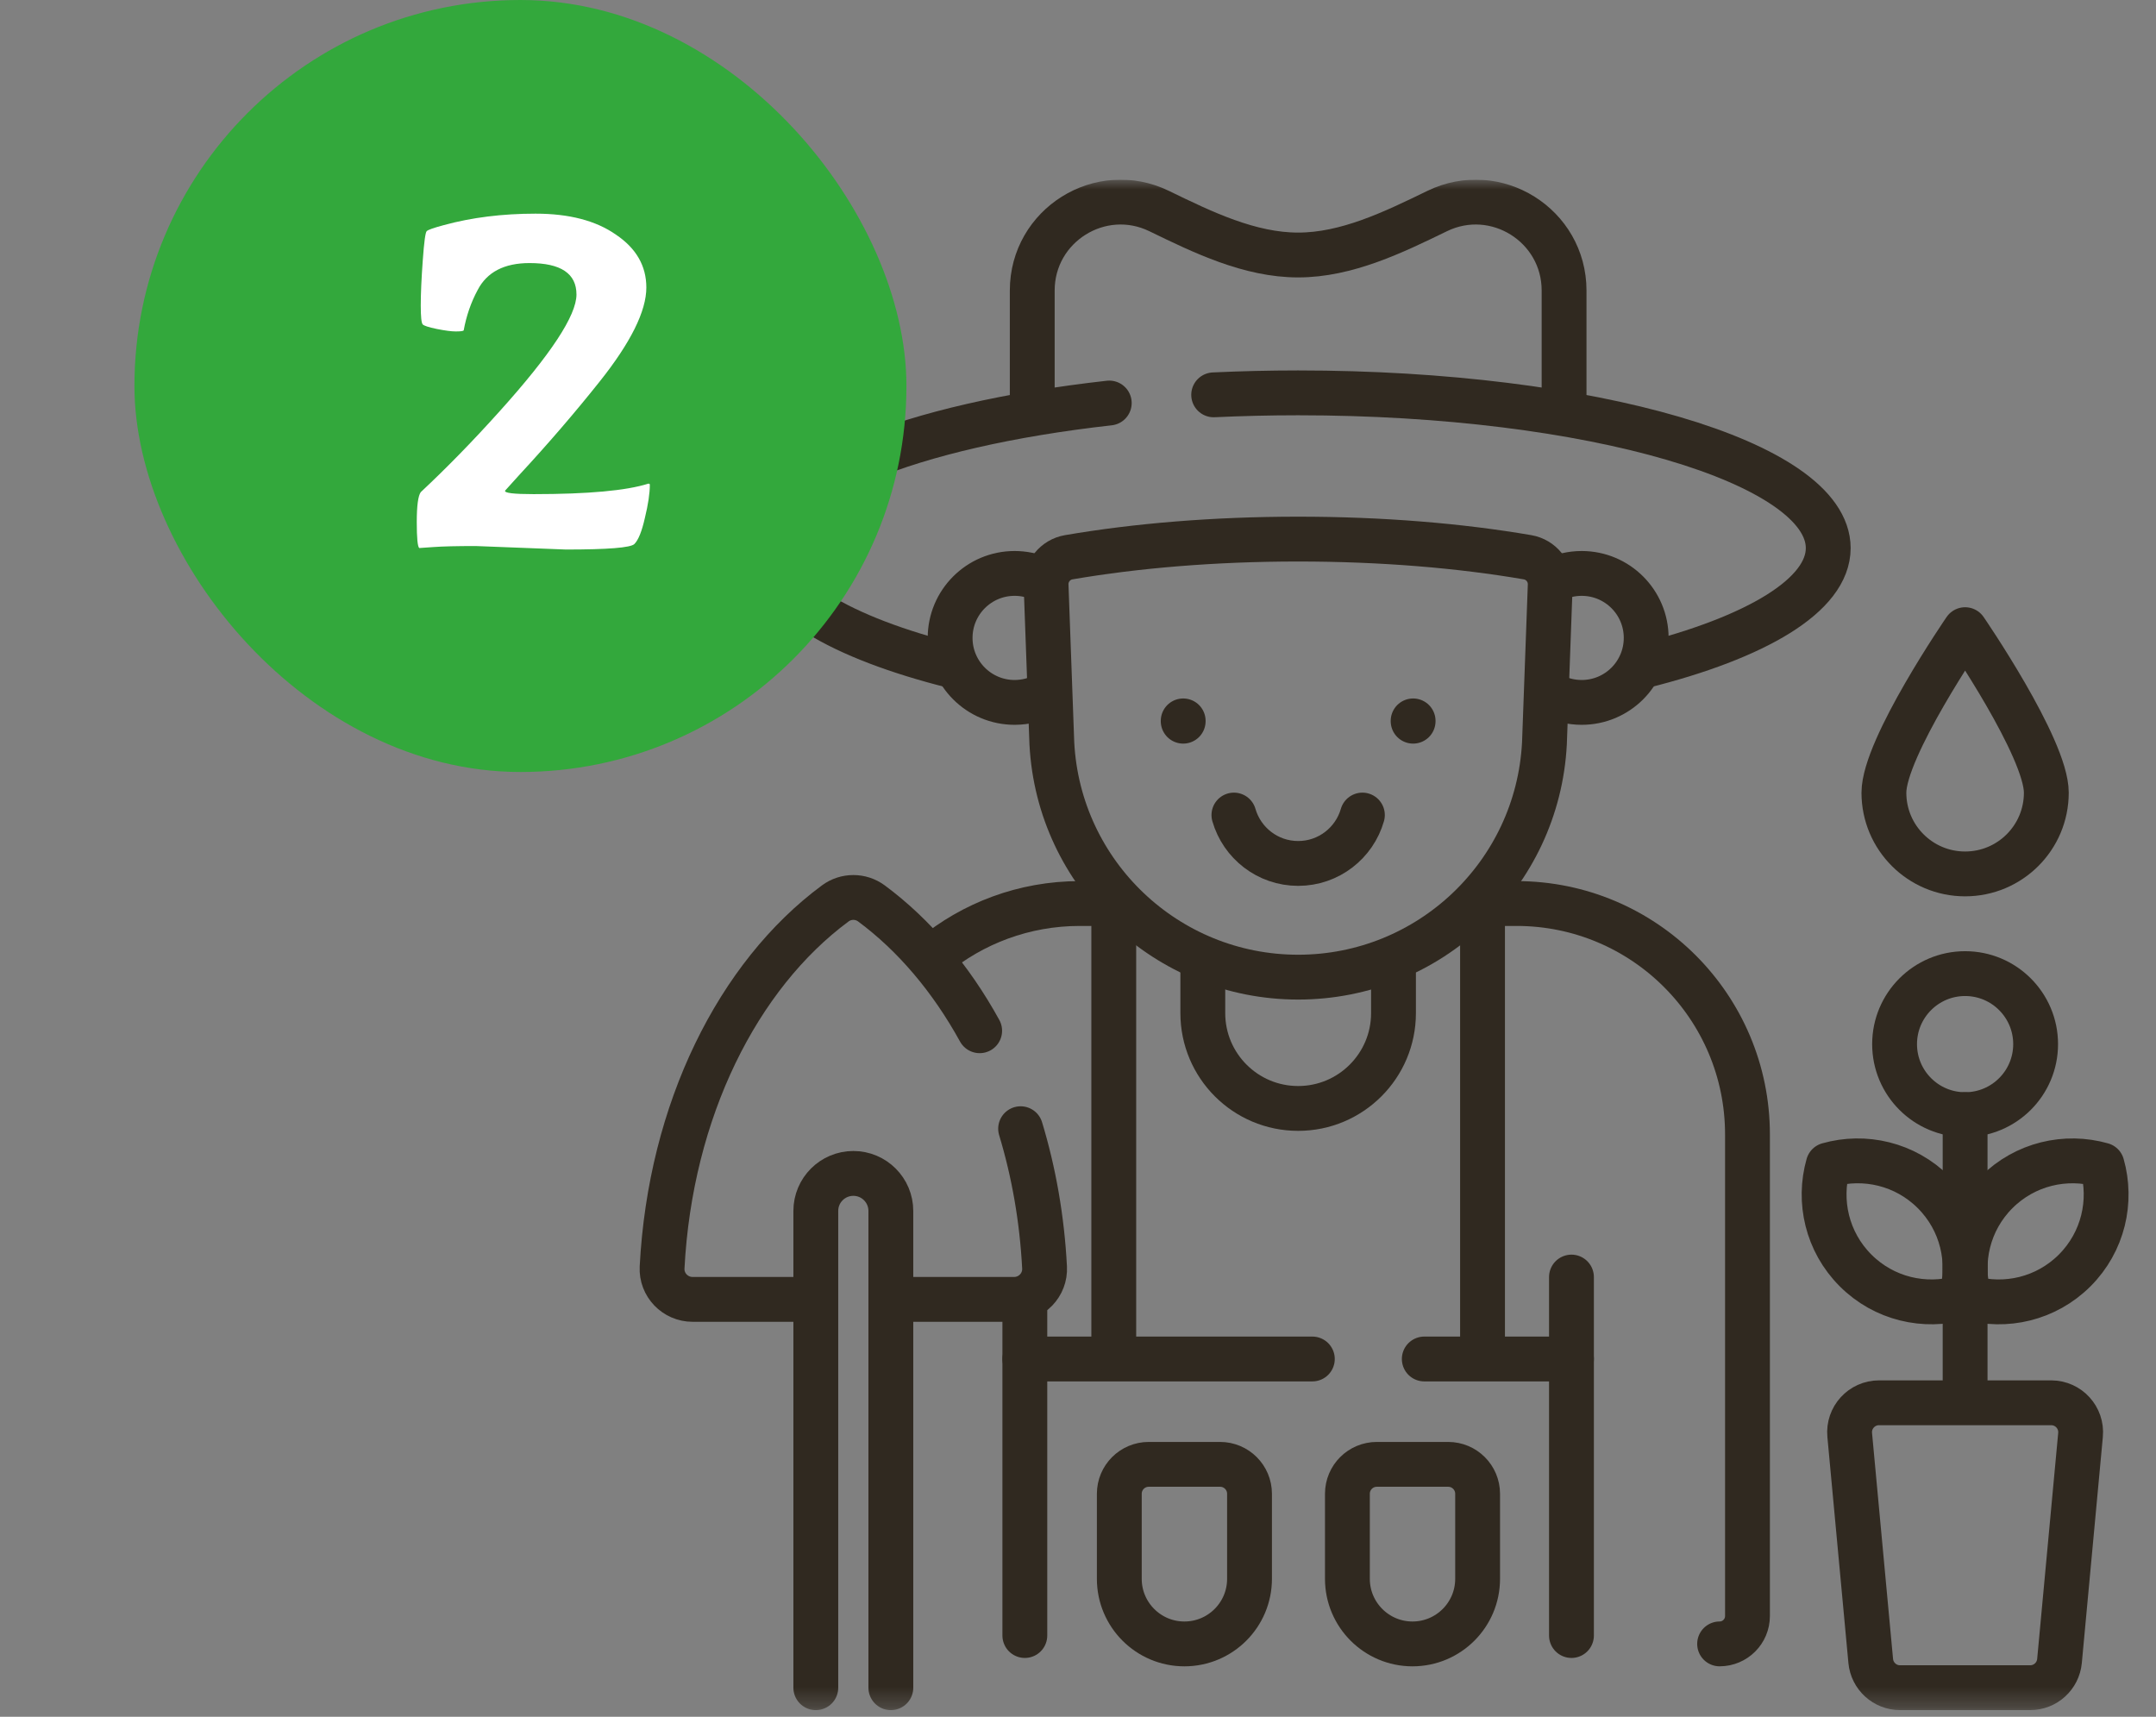 <?xml version="1.0"?>
<svg xmlns="http://www.w3.org/2000/svg" width="108" height="86" viewBox="0 0 108 86" fill="none">
<rect x="0" y="0" width="108" height="86" fill="#808080" stroke="none"/>
<g clip-path="url(#clip0_2062_61)">
<mask id="mask0_2062_61" style="mask-type:luminance" maskUnits="userSpaceOnUse" x="31" y="9" width="77" height="77">
<path d="M31 9H107.667V85.667H31V9Z" fill="white"/>
</mask>
<g mask="url(#mask0_2062_61)">
<path d="M74.264 45.261H75.967C82.356 45.261 87.536 50.441 87.536 56.83V80.953C87.536 81.724 86.911 82.349 86.14 82.349" stroke="#302920" stroke-width="2.246" stroke-miterlimit="10" stroke-linecap="round" stroke-linejoin="round"/>
<path d="M46.73 47.903C48.73 46.252 51.294 45.261 54.089 45.261H55.792" stroke="#302920" stroke-width="2.246" stroke-miterlimit="10" stroke-linecap="round" stroke-linejoin="round"/>
<path d="M71.346 68.077H78.719" stroke="#302920" stroke-width="2.246" stroke-miterlimit="10" stroke-linecap="round" stroke-linejoin="round"/>
<path d="M51.337 68.077H65.739" stroke="#302920" stroke-width="2.246" stroke-miterlimit="10" stroke-linecap="round" stroke-linejoin="round"/>
<path d="M51.337 81.93V65.091" stroke="#302920" stroke-width="2.246" stroke-miterlimit="10" stroke-linecap="round" stroke-linejoin="round"/>
<path d="M78.719 81.93V63.973" stroke="#302920" stroke-width="2.246" stroke-miterlimit="10" stroke-linecap="round" stroke-linejoin="round"/>
<path d="M51.708 20.23V14.554C51.708 11.286 55.129 9.145 58.068 10.574C60.262 11.642 62.601 12.774 65.028 12.774C67.455 12.774 69.794 11.642 71.988 10.574C74.927 9.145 78.349 11.286 78.349 14.554V20.156" stroke="#302920" stroke-width="2.246" stroke-miterlimit="10" stroke-linecap="round" stroke-linejoin="round"/>
<path d="M82.294 33.364C87.979 31.938 91.581 29.82 91.581 27.456C91.581 23.162 79.693 19.68 65.028 19.68C63.587 19.68 62.174 19.715 60.796 19.779" stroke="#302920" stroke-width="2.246" stroke-miterlimit="10" stroke-linecap="round" stroke-linejoin="round"/>
<path d="M55.566 20.189C45.574 21.306 38.475 24.138 38.475 27.456C38.475 29.825 42.09 31.945 47.792 33.371" stroke="#302920" stroke-width="2.246" stroke-miterlimit="10" stroke-linecap="round" stroke-linejoin="round"/>
<path d="M69.804 48.269V50.75C69.804 53.388 67.666 55.526 65.028 55.526C62.39 55.526 60.252 53.388 60.252 50.75V48.307" stroke="#302920" stroke-width="2.246" stroke-miterlimit="10" stroke-linecap="round" stroke-linejoin="round"/>
<path d="M77.841 29.038C78.262 28.837 78.734 28.725 79.231 28.725C81.016 28.725 82.462 30.171 82.462 31.955C82.462 33.74 81.016 35.186 79.231 35.186C78.696 35.186 78.191 35.056 77.746 34.825" stroke="#302920" stroke-width="2.246" stroke-miterlimit="10" stroke-linecap="round" stroke-linejoin="round"/>
<path d="M52.4 34.777C51.934 35.037 51.397 35.186 50.825 35.186C49.041 35.186 47.594 33.74 47.594 31.956C47.594 30.171 49.041 28.725 50.825 28.725C51.271 28.725 51.696 28.815 52.083 28.979" stroke="#302920" stroke-width="2.246" stroke-miterlimit="10" stroke-linecap="round" stroke-linejoin="round"/>
<path d="M76.519 27.915C77.195 28.031 77.68 28.63 77.655 29.315L77.365 37.24C77.194 40.523 75.752 43.449 73.532 45.556C71.313 47.662 68.314 48.949 65.028 48.949C58.456 48.949 53.034 43.803 52.69 37.24L52.401 29.315C52.376 28.63 52.86 28.031 53.536 27.915C56.91 27.336 60.836 27.005 65.028 27.005C69.22 27.005 73.146 27.336 76.519 27.915Z" stroke="#302920" stroke-width="2.246" stroke-miterlimit="10" stroke-linecap="round" stroke-linejoin="round"/>
<path d="M59.269 36.112V36.127" stroke="#302920" stroke-width="2.246" stroke-miterlimit="10" stroke-linecap="round" stroke-linejoin="round"/>
<path d="M70.787 36.112V36.127" stroke="#302920" stroke-width="2.246" stroke-miterlimit="10" stroke-linecap="round" stroke-linejoin="round"/>
<path d="M61.81 40.829C62.213 42.228 63.499 43.253 65.028 43.253C66.557 43.253 67.844 42.228 68.246 40.829" stroke="#302920" stroke-width="2.246" stroke-miterlimit="10" stroke-linecap="round" stroke-linejoin="round"/>
<path d="M55.792 45.238V67.697" stroke="#302920" stroke-width="2.246" stroke-miterlimit="10" stroke-linecap="round" stroke-linejoin="round"/>
<path d="M74.264 45.238V67.697" stroke="#302920" stroke-width="2.246" stroke-miterlimit="10" stroke-linecap="round" stroke-linejoin="round"/>
<path d="M44.963 65.091H50.798C51.669 65.091 52.37 64.363 52.325 63.493C52.198 61.048 51.783 58.711 51.125 56.541" stroke="#302920" stroke-width="2.246" stroke-miterlimit="10" stroke-linecap="round" stroke-linejoin="round"/>
<path d="M49.074 51.634C47.634 49.017 45.784 46.834 43.653 45.256C43.115 44.858 42.378 44.858 41.84 45.256C36.972 48.856 33.574 55.62 33.166 63.493C33.121 64.363 33.822 65.091 34.694 65.091H40.434" stroke="#302920" stroke-width="2.246" stroke-miterlimit="10" stroke-linecap="round" stroke-linejoin="round"/>
<path d="M40.866 84.544V60.661C40.866 59.623 41.708 58.781 42.746 58.781C43.784 58.781 44.625 59.623 44.625 60.661V84.544" stroke="#302920" stroke-width="2.246" stroke-miterlimit="10" stroke-linecap="round" stroke-linejoin="round"/>
<path d="M98.438 55.837V69.891" stroke="#302920" stroke-width="2.246" stroke-miterlimit="10" stroke-linecap="round" stroke-linejoin="round"/>
<path d="M100.014 59.728C98.584 61.158 98.127 63.193 98.644 65.01C100.46 65.528 102.497 65.071 103.927 63.641C105.357 62.211 105.814 60.174 105.297 58.358C103.479 57.841 101.444 58.298 100.014 59.728Z" stroke="#302920" stroke-width="2.246" stroke-miterlimit="10" stroke-linecap="round" stroke-linejoin="round"/>
<path d="M96.862 59.728C98.293 61.158 98.749 63.193 98.232 65.01C96.416 65.527 94.38 65.071 92.95 63.641C91.519 62.21 91.063 60.174 91.58 58.357C93.397 57.841 95.432 58.297 96.862 59.728Z" stroke="#302920" stroke-width="2.246" stroke-miterlimit="10" stroke-linecap="round" stroke-linejoin="round"/>
<path d="M101.697 84.543H95.179C94.418 84.543 93.781 83.963 93.71 83.204L92.657 71.883C92.576 71.018 93.257 70.271 94.126 70.271H102.75C103.619 70.271 104.3 71.018 104.219 71.883L103.166 83.204C103.095 83.963 102.459 84.543 101.697 84.543Z" stroke="#302920" stroke-width="2.246" stroke-miterlimit="10" stroke-linecap="round" stroke-linejoin="round"/>
<path d="M101.97 52.305C101.97 54.256 100.389 55.837 98.438 55.837C96.487 55.837 94.905 54.256 94.905 52.305C94.905 50.354 96.487 48.772 98.438 48.772C100.389 48.772 101.97 50.354 101.97 52.305Z" stroke="#302920" stroke-width="2.246" stroke-miterlimit="10" stroke-linecap="round" stroke-linejoin="round"/>
<path d="M102.506 39.71C102.506 41.957 100.685 43.778 98.438 43.778C96.191 43.778 94.37 41.957 94.37 39.71C94.37 37.463 98.438 31.542 98.438 31.542C98.438 31.542 102.506 37.463 102.506 39.71Z" stroke="#302920" stroke-width="2.246" stroke-miterlimit="10" stroke-linecap="round" stroke-linejoin="round"/>
<path d="M59.33 82.35C57.529 82.35 56.069 80.889 56.069 79.088V74.83C56.069 74.015 56.729 73.355 57.544 73.355H61.117C61.931 73.355 62.592 74.015 62.592 74.83V79.088C62.592 80.889 61.132 82.35 59.33 82.35Z" stroke="#302920" stroke-width="2.246" stroke-miterlimit="10" stroke-linecap="round" stroke-linejoin="round"/>
<path d="M70.756 82.35C68.955 82.35 67.495 80.889 67.495 79.088V74.83C67.495 74.015 68.155 73.355 68.97 73.355H72.543C73.357 73.355 74.018 74.015 74.018 74.83V79.088C74.018 80.889 72.558 82.35 70.756 82.35Z" stroke="#302920" stroke-width="2.246" stroke-miterlimit="10" stroke-linecap="round" stroke-linejoin="round"/>
</g>
</g>
<rect x="6.734" width="38.672" height="38.672" rx="19.336" fill="#33A83C"/>
<path d="M28.352 27.528C28.352 27.528 26.844 27.47 23.827 27.353C22.877 27.353 22.177 27.37 21.727 27.403C21.277 27.436 21.035 27.453 21.002 27.453C20.919 27.387 20.877 26.953 20.877 26.153C20.877 25.337 20.944 24.837 21.077 24.653C22.394 23.42 23.71 22.07 25.027 20.603C27.594 17.753 28.877 15.803 28.877 14.753C28.877 13.703 28.094 13.178 26.527 13.178C25.26 13.178 24.394 13.628 23.927 14.528C23.594 15.145 23.36 15.82 23.227 16.553C23.194 16.587 23.06 16.603 22.827 16.603C22.61 16.603 22.294 16.561 21.877 16.478C21.477 16.395 21.244 16.32 21.177 16.253C21.11 16.186 21.077 15.87 21.077 15.303C21.077 14.72 21.11 13.97 21.177 13.053C21.244 12.12 21.31 11.628 21.377 11.578C21.444 11.511 21.727 11.412 22.227 11.278C23.627 10.895 25.16 10.703 26.827 10.703C28.51 10.703 29.852 11.053 30.852 11.753C31.869 12.437 32.377 13.32 32.377 14.403C32.377 15.586 31.594 17.162 30.027 19.128C28.794 20.678 27.452 22.236 26.002 23.803L25.302 24.578C25.252 24.695 25.727 24.753 26.727 24.753C29.46 24.753 31.377 24.578 32.477 24.228C32.527 24.228 32.552 24.245 32.552 24.278C32.552 24.712 32.469 25.27 32.302 25.953C32.152 26.62 31.977 27.053 31.777 27.253C31.594 27.436 30.452 27.528 28.352 27.528Z" fill="white"/>
<defs>
<clipPath id="clip0_2062_61">
<rect width="76.667" height="76.667" fill="white" transform="translate(31 9)"/>
</clipPath>
</defs>
</svg>
